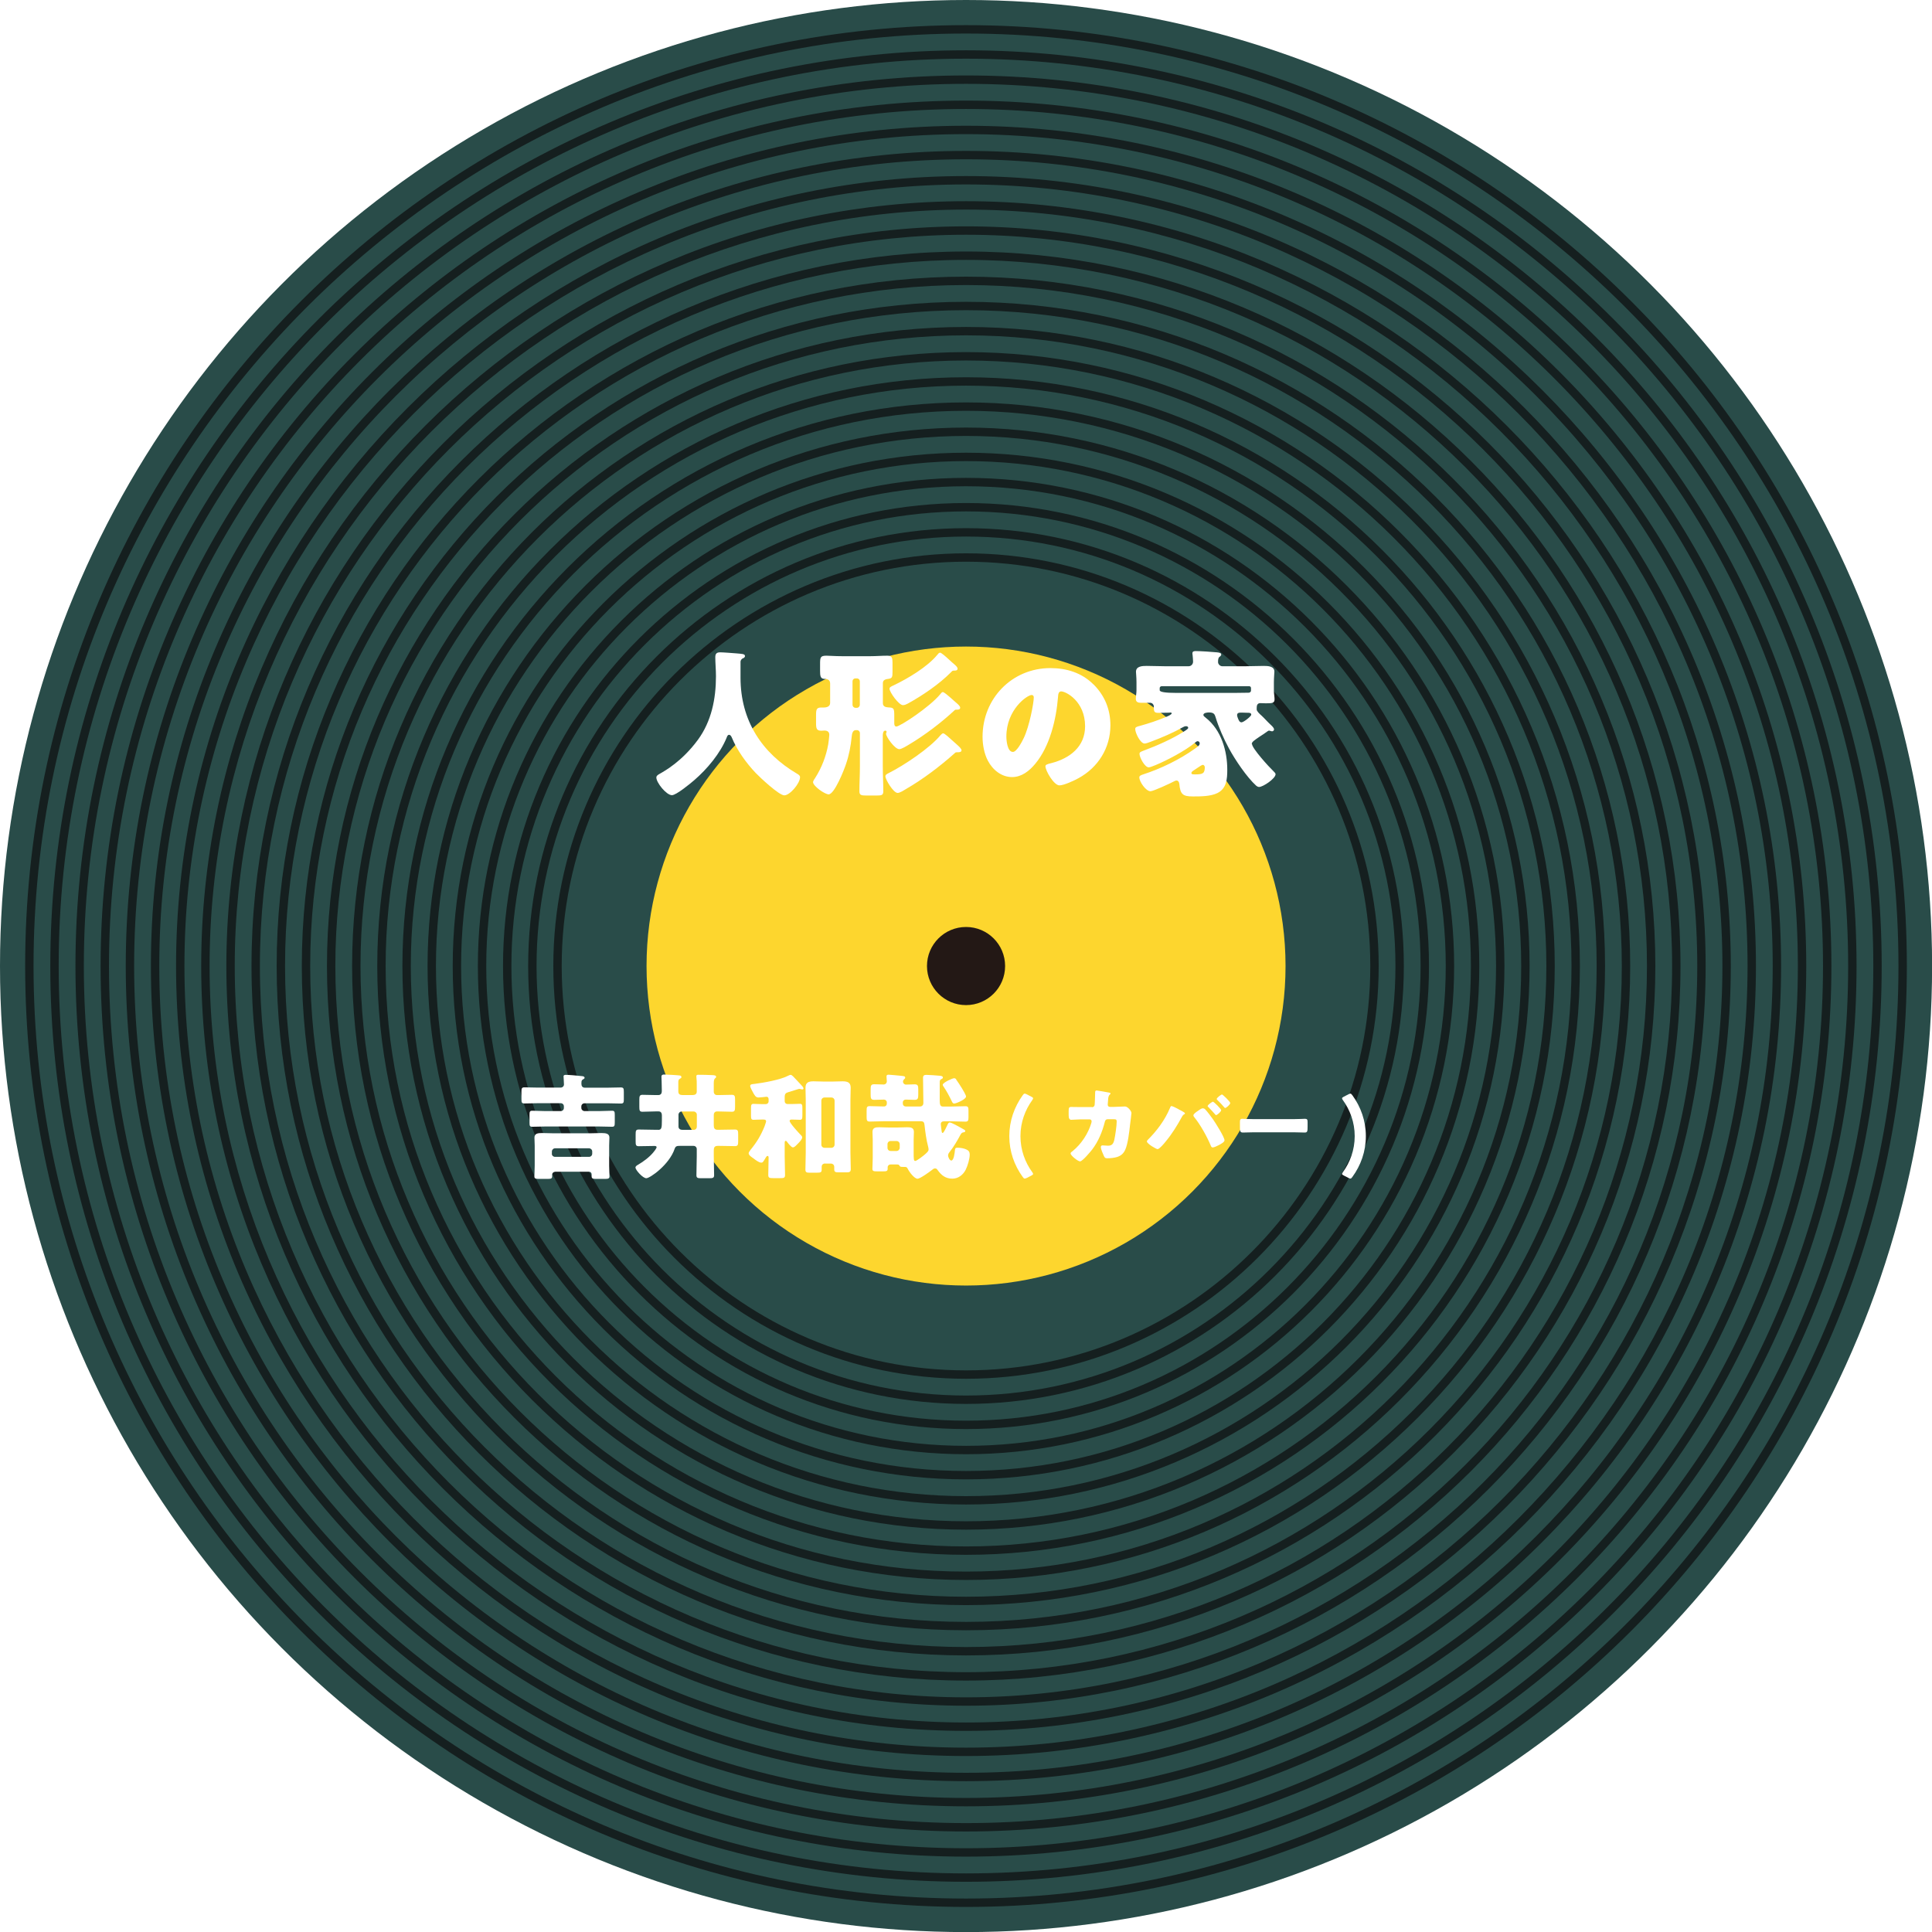 <?xml version="1.0" encoding="UTF-8"?>
<svg id="_レイヤー_1" data-name="レイヤー 1" xmlns="http://www.w3.org/2000/svg" width="230.45" height="230.45" xmlns:xlink="http://www.w3.org/1999/xlink" viewBox="0 0 230.45 230.45">
  <defs>
    <style>
      .cls-1 {
        filter: url(#drop-shadow-13);
      }

      .cls-1, .cls-2, .cls-3, .cls-4, .cls-5, .cls-6, .cls-7, .cls-8, .cls-9, .cls-10, .cls-11, .cls-12, .cls-13 {
        fill: #fff;
      }

      .cls-2 {
        filter: url(#drop-shadow-10);
      }

      .cls-3 {
        filter: url(#drop-shadow-12);
      }

      .cls-4 {
        filter: url(#drop-shadow-11);
      }

      .cls-14 {
        fill: #151f1f;
      }

      .cls-15 {
        fill: #fdd62e;
      }

      .cls-16 {
        fill: #231815;
      }

      .cls-17 {
        fill: #294c49;
      }

      .cls-5 {
        filter: url(#drop-shadow-1);
      }

      .cls-6 {
        filter: url(#drop-shadow-9);
      }

      .cls-7 {
        filter: url(#drop-shadow-3);
      }

      .cls-8 {
        filter: url(#drop-shadow-2);
      }

      .cls-9 {
        filter: url(#drop-shadow-8);
      }

      .cls-10 {
        filter: url(#drop-shadow-6);
      }

      .cls-11 {
        filter: url(#drop-shadow-7);
      }

      .cls-12 {
        filter: url(#drop-shadow-5);
      }

      .cls-13 {
        filter: url(#drop-shadow-4);
      }
    </style>
    <filter id="drop-shadow-1" x="71.87" y="71.71" width="30" height="30" filterUnits="userSpaceOnUse">
      <feOffset dx="0" dy="0"/>
      <feGaussianBlur result="blur" stdDeviation="2"/>
      <feFlood flood-color="#000" flood-opacity="1"/>
      <feComposite in2="blur" operator="in"/>
      <feComposite in="SourceGraphic"/>
    </filter>
    <filter id="drop-shadow-2" x="90.87" y="71.71" width="30" height="30" filterUnits="userSpaceOnUse">
      <feOffset dx="0" dy="0"/>
      <feGaussianBlur result="blur-2" stdDeviation="2"/>
      <feFlood flood-color="#000" flood-opacity="1"/>
      <feComposite in2="blur-2" operator="in"/>
      <feComposite in="SourceGraphic"/>
    </filter>
    <filter id="drop-shadow-3" x="110.87" y="72.71" width="28" height="27" filterUnits="userSpaceOnUse">
      <feOffset dx="0" dy="0"/>
      <feGaussianBlur result="blur-3" stdDeviation="2"/>
      <feFlood flood-color="#000" flood-opacity="1"/>
      <feComposite in2="blur-3" operator="in"/>
      <feComposite in="SourceGraphic"/>
    </filter>
    <filter id="drop-shadow-4" x="128.87" y="70.71" width="30" height="31" filterUnits="userSpaceOnUse">
      <feOffset dx="0" dy="0"/>
      <feGaussianBlur result="blur-4" stdDeviation="2"/>
      <feFlood flood-color="#000" flood-opacity="1"/>
      <feComposite in2="blur-4" operator="in"/>
      <feComposite in="SourceGraphic"/>
    </filter>
    <filter id="drop-shadow-5" x="55.87" y="121.71" width="25" height="25" filterUnits="userSpaceOnUse">
      <feOffset dx="0" dy="0"/>
      <feGaussianBlur result="blur-5" stdDeviation="2"/>
      <feFlood flood-color="#000" flood-opacity="1"/>
      <feComposite in2="blur-5" operator="in"/>
      <feComposite in="SourceGraphic"/>
    </filter>
    <filter id="drop-shadow-6" x="68.87" y="121.71" width="26" height="25" filterUnits="userSpaceOnUse">
      <feOffset dx="0" dy="0"/>
      <feGaussianBlur result="blur-6" stdDeviation="2"/>
      <feFlood flood-color="#000" flood-opacity="1"/>
      <feComposite in2="blur-6" operator="in"/>
      <feComposite in="SourceGraphic"/>
    </filter>
    <filter id="drop-shadow-7" x="82.87" y="121.71" width="25" height="25" filterUnits="userSpaceOnUse">
      <feOffset dx="0" dy="0"/>
      <feGaussianBlur result="blur-7" stdDeviation="2"/>
      <feFlood flood-color="#000" flood-opacity="1"/>
      <feComposite in2="blur-7" operator="in"/>
      <feComposite in="SourceGraphic"/>
    </filter>
    <filter id="drop-shadow-8" x="96.87" y="121.71" width="25" height="25" filterUnits="userSpaceOnUse">
      <feOffset dx="0" dy="0"/>
      <feGaussianBlur result="blur-8" stdDeviation="2"/>
      <feFlood flood-color="#000" flood-opacity="1"/>
      <feComposite in2="blur-8" operator="in"/>
      <feComposite in="SourceGraphic"/>
    </filter>
    <filter id="drop-shadow-9" x="113.87" y="123.71" width="16" height="23" filterUnits="userSpaceOnUse">
      <feOffset dx="0" dy="0"/>
      <feGaussianBlur result="blur-9" stdDeviation="2"/>
      <feFlood flood-color="#000" flood-opacity="1"/>
      <feComposite in2="blur-9" operator="in"/>
      <feComposite in="SourceGraphic"/>
    </filter>
    <filter id="drop-shadow-10" x="120.87" y="123.71" width="21" height="21" filterUnits="userSpaceOnUse">
      <feOffset dx="0" dy="0"/>
      <feGaussianBlur result="blur-10" stdDeviation="2"/>
      <feFlood flood-color="#000" flood-opacity="1"/>
      <feComposite in2="blur-10" operator="in"/>
      <feComposite in="SourceGraphic"/>
    </filter>
    <filter id="drop-shadow-11" x="129.87" y="123.71" width="23" height="20" filterUnits="userSpaceOnUse">
      <feOffset dx="0" dy="0"/>
      <feGaussianBlur result="blur-11" stdDeviation="2"/>
      <feFlood flood-color="#000" flood-opacity="1"/>
      <feComposite in2="blur-11" operator="in"/>
      <feComposite in="SourceGraphic"/>
    </filter>
    <filter id="drop-shadow-12" x="141.87" y="126.71" width="21" height="15" filterUnits="userSpaceOnUse">
      <feOffset dx="0" dy="0"/>
      <feGaussianBlur result="blur-12" stdDeviation="2"/>
      <feFlood flood-color="#000" flood-opacity="1"/>
      <feComposite in2="blur-12" operator="in"/>
      <feComposite in="SourceGraphic"/>
    </filter>
    <filter id="drop-shadow-13" x="153.87" y="123.71" width="16" height="23" filterUnits="userSpaceOnUse">
      <feOffset dx="0" dy="0"/>
      <feGaussianBlur result="blur-13" stdDeviation="2"/>
      <feFlood flood-color="#000" flood-opacity="1"/>
      <feComposite in2="blur-13" operator="in"/>
      <feComposite in="SourceGraphic"/>
    </filter>
  </defs>
  <g>
    <circle class="cls-17" cx="115.23" cy="115.23" r="115.23"/>
    <g>
      <path class="cls-14" d="M115.23,4c61.33,0,111.22,49.9,111.22,111.23s-49.9,111.23-111.22,111.23S4,176.56,4,115.23,53.9,4,115.23,4M115.23,3C53.34,3,3,53.34,3,115.23s50.34,112.23,112.23,112.23,112.22-50.34,112.22-112.23S177.11,3,115.23,3h0Z"/>
      <path class="cls-14" d="M115.23,7c59.68,0,108.22,48.55,108.22,108.23s-48.55,108.23-108.22,108.23S7,174.9,7,115.23,55.55,7,115.23,7M115.23,6C55,6,6,55,6,115.23s49,109.23,109.23,109.23,109.22-49,109.22-109.23S175.45,6,115.23,6h0Z"/>
      <path class="cls-14" d="M115.23,10c58.02,0,105.22,47.2,105.22,105.23s-47.2,105.23-105.22,105.23S10,173.25,10,115.23,57.2,10,115.23,10M115.23,9C56.65,9,9,56.65,9,115.23s47.65,106.23,106.23,106.23,106.22-47.65,106.22-106.23S173.8,9,115.23,9h0Z"/>
      <path class="cls-14" d="M115.23,13c56.37,0,102.22,45.86,102.22,102.23s-45.86,102.23-102.22,102.23S13,171.59,13,115.23,58.86,13,115.23,13M115.23,12C58.31,12,12,58.31,12,115.23s46.31,103.23,103.23,103.23,103.22-46.31,103.22-103.23S172.14,12,115.23,12h0Z"/>
      <path class="cls-14" d="M115.23,16c54.71,0,99.22,44.51,99.22,99.23s-44.51,99.23-99.22,99.23S16,169.94,16,115.23,60.51,16,115.23,16M115.23,15C59.96,15,15,59.96,15,115.23s44.96,100.23,100.23,100.23,100.22-44.96,100.22-100.23S170.49,15,115.23,15h0Z"/>
      <path class="cls-14" d="M115.23,19c53.06,0,96.22,43.17,96.22,96.23s-43.17,96.23-96.22,96.23S19,168.28,19,115.23,62.17,19,115.23,19M115.23,18c-53.61,0-97.23,43.61-97.23,97.23s43.62,97.23,97.23,97.23,97.22-43.62,97.22-97.23S168.84,18,115.23,18h0Z"/>
      <path class="cls-14" d="M115.23,22c51.4,0,93.22,41.82,93.22,93.23s-41.82,93.23-93.22,93.23S22,166.63,22,115.23,63.82,22,115.23,22M115.23,21c-51.96,0-94.23,42.27-94.23,94.23s42.27,94.23,94.23,94.23,94.22-42.27,94.22-94.23S167.18,21,115.23,21h0Z"/>
      <path class="cls-14" d="M115.23,25c49.75,0,90.22,40.47,90.22,90.23s-40.47,90.23-90.22,90.23S25,164.98,25,115.23,65.48,25,115.23,25M115.23,24c-50.3,0-91.23,40.92-91.23,91.23s40.92,91.23,91.23,91.23,91.22-40.92,91.22-91.23S165.53,24,115.23,24h0Z"/>
      <path class="cls-14" d="M115.23,28c48.1,0,87.22,39.13,87.22,87.23s-39.13,87.23-87.22,87.23S28,163.32,28,115.23,67.13,28,115.23,28M115.23,27c-48.65,0-88.23,39.58-88.23,88.23s39.58,88.23,88.23,88.23,88.22-39.58,88.22-88.23S163.87,27,115.23,27h0Z"/>
      <path class="cls-14" d="M115.23,31c46.44,0,84.22,37.78,84.22,84.23s-37.78,84.23-84.22,84.23S31,161.67,31,115.23,68.78,31,115.23,31M115.23,30c-46.99,0-85.23,38.23-85.23,85.23s38.23,85.23,85.23,85.23,85.22-38.23,85.22-85.23S162.22,30,115.23,30h0Z"/>
      <path class="cls-14" d="M115.23,34c44.79,0,81.22,36.44,81.22,81.23s-36.44,81.23-81.22,81.23-81.23-36.44-81.23-81.23S70.44,34,115.23,34M115.23,33c-45.34,0-82.23,36.89-82.23,82.23s36.89,82.23,82.23,82.23,82.22-36.89,82.22-82.23-36.89-82.23-82.22-82.23h0Z"/>
      <path class="cls-14" d="M115.23,37c43.13,0,78.22,35.09,78.22,78.23s-35.09,78.23-78.22,78.23-78.23-35.09-78.23-78.23S72.09,37,115.23,37M115.23,36c-43.69,0-79.23,35.54-79.23,79.23s35.54,79.23,79.23,79.23,79.22-35.54,79.22-79.23-35.54-79.23-79.22-79.23h0Z"/>
      <path class="cls-14" d="M115.23,40c41.48,0,75.22,33.75,75.22,75.23s-33.75,75.23-75.22,75.23-75.23-33.75-75.23-75.23S73.75,40,115.23,40M115.23,39c-42.03,0-76.23,34.19-76.23,76.23s34.19,76.23,76.23,76.23,76.22-34.19,76.22-76.23-34.19-76.23-76.22-76.23h0Z"/>
      <path class="cls-14" d="M115.23,43c39.82,0,72.22,32.4,72.22,72.23s-32.4,72.23-72.22,72.23-72.23-32.4-72.23-72.23S75.4,43,115.23,43M115.23,42c-40.38,0-73.23,32.85-73.23,73.23s32.85,73.23,73.23,73.23,73.22-32.85,73.22-73.23-32.85-73.23-73.22-73.23h0Z"/>
      <path class="cls-14" d="M115.23,46c38.17,0,69.22,31.05,69.22,69.23s-31.05,69.23-69.22,69.23-69.23-31.05-69.23-69.23,31.05-69.23,69.23-69.23M115.23,45c-38.72,0-70.23,31.5-70.23,70.23s31.5,70.23,70.23,70.23,70.22-31.5,70.22-70.23-31.5-70.23-70.22-70.23h0Z"/>
      <path class="cls-14" d="M115.23,49c36.52,0,66.22,29.71,66.22,66.23s-29.71,66.23-66.22,66.23-66.23-29.71-66.23-66.23,29.71-66.23,66.23-66.23M115.23,48c-37.07,0-67.23,30.16-67.23,67.23s30.16,67.23,67.23,67.23,67.22-30.16,67.22-67.23-30.16-67.23-67.22-67.23h0Z"/>
      <path class="cls-14" d="M115.23,52c34.86,0,63.22,28.36,63.22,63.23s-28.36,63.23-63.22,63.23-63.23-28.36-63.23-63.23,28.36-63.23,63.23-63.23M115.23,51c-35.41,0-64.23,28.81-64.23,64.23s28.81,64.23,64.23,64.23,64.22-28.81,64.22-64.23-28.81-64.23-64.22-64.23h0Z"/>
      <path class="cls-14" d="M115.23,55c33.21,0,60.22,27.02,60.22,60.23s-27.02,60.23-60.22,60.23-60.23-27.02-60.23-60.23,27.02-60.23,60.23-60.23M115.23,54c-33.76,0-61.23,27.47-61.23,61.23s27.47,61.23,61.23,61.23,61.22-27.47,61.22-61.23-27.46-61.23-61.22-61.23h0Z"/>
      <path class="cls-14" d="M115.23,58c31.55,0,57.22,25.67,57.22,57.23s-25.67,57.23-57.22,57.23-57.23-25.67-57.23-57.23,25.67-57.23,57.23-57.23M115.23,57c-32.11,0-58.23,26.12-58.23,58.23s26.12,58.23,58.23,58.23,58.22-26.12,58.22-58.23-26.12-58.23-58.22-58.23h0Z"/>
      <path class="cls-14" d="M115.23,61c29.9,0,54.22,24.33,54.22,54.23s-24.33,54.23-54.22,54.23-54.23-24.33-54.23-54.23,24.33-54.23,54.23-54.23M115.23,60c-30.45,0-55.23,24.77-55.23,55.23s24.77,55.23,55.23,55.23,55.22-24.77,55.22-55.23-24.77-55.23-55.22-55.23h0Z"/>
      <path class="cls-14" d="M115.23,64c28.25,0,51.22,22.98,51.22,51.23s-22.98,51.23-51.22,51.23-51.23-22.98-51.23-51.23,22.98-51.23,51.23-51.23M115.23,63c-28.8,0-52.23,23.43-52.23,52.23s23.43,52.23,52.23,52.23,52.22-23.43,52.22-52.23-23.43-52.23-52.22-52.23h0Z"/>
      <path class="cls-14" d="M115.23,67c26.59,0,48.22,21.63,48.22,48.23s-21.63,48.23-48.22,48.23-48.23-21.63-48.23-48.23,21.63-48.23,48.23-48.23M115.23,66c-27.14,0-49.23,22.08-49.23,49.23s22.08,49.23,49.23,49.23,49.22-22.08,49.22-49.23-22.08-49.23-49.22-49.23h0Z"/>
    </g>
    <circle class="cls-15" cx="115.23" cy="115.23" r="38.11"/>
    <circle class="cls-16" cx="115.23" cy="115.23" r="4.66"/>
  </g>
  <path class="cls-5" d="M88.33,78.92v1.92c0,5.11,2.56,9,6.76,11.46.17.1.34.21.34.4,0,.74-1.21,2.17-1.88,2.17-.63,0-2.91-2.15-3.4-2.66-1.14-1.2-2.24-2.72-2.87-4.26-.06-.13-.15-.3-.32-.3-.15,0-.23.17-.27.3-.78,1.92-2.32,3.76-3.88,5.11-.46.4-2.15,1.79-2.66,1.79-.66,0-1.86-1.48-1.86-2.11,0-.21.19-.32.4-.44.63-.36,2.66-1.48,4.56-4.06,1.61-2.2,2.15-4.88,2.15-7.58,0-.76-.08-1.61-.08-2.26,0-.42.15-.59.59-.59.34,0,1.6.1,1.98.13.59.06.97.04.97.32,0,.17-.19.25-.32.3-.13.1-.21.25-.21.36Z"/>
  <path class="cls-8" d="M105.3,91.42c0,.99.06,1.96.06,2.94,0,.48-.17.53-.78.53h-1.23c-.63,0-.84-.04-.84-.51,0-.99.06-1.98.06-2.96v-3.97c0-.19-.15-.36-.36-.36h-.13c-.4,0-.46.49-.49.78-.11,1.12-.32,2.22-.68,3.27-.21.65-1.37,3.61-2.07,3.61-.46,0-1.86-.99-1.86-1.46,0-.11.17-.4.25-.49.78-1.22,1.31-2.6,1.56-4.01.04-.25.13-.95.13-1.14,0-.38-.25-.51-.59-.51-.13,0-.25.02-.36.02-.57,0-.63-.27-.63-.91v-.95c0-.68.06-.91.64-.91h.3c.36,0,.74-.13.74-.55v-2.32c0-.49-.42-.55-.76-.55-.4-.04-.44-.38-.44-.95v-.78c0-.82.02-1.03.76-1.03.38,0,.99.06,1.9.06h3.32c.69,0,1.37-.06,2.05-.06.55,0,.61.27.61.82v1.12c0,.59-.04.76-.47.82-.32.04-.68.11-.68.51v2.39c0,.4.32.49.66.51.65.02.7.13.7.99v.91c0,.17.04.38.25.38.42,0,3.95-2.3,5.24-3.86.06-.09.19-.25.3-.25.15,0,.63.42.93.68.1.1.17.15.21.19.13.11.25.23.34.3.38.32.59.51.59.7,0,.23-.27.23-.44.23-.13,0-.17,0-.27.11-1.6,1.48-3.51,2.93-5.39,4.05-.25.15-.89.55-1.16.55-.55,0-1.58-1.48-1.58-1.84,0-.04.02-.11.04-.13.02-.04.02-.08.02-.11,0-.08-.06-.13-.15-.13-.25,0-.28.32-.3.51v3.76ZM102.2,84.43c.21,0,.36-.17.36-.38v-2.77c0-.21-.15-.36-.36-.36h-.15c-.21,0-.36.15-.36.36v2.77c0,.23.17.38.38.38h.13ZM113.7,88.42c.1.09.25.23.36.32.38.34.63.57.63.76,0,.23-.32.23-.49.23h-.04c-.13,0-.17,0-.27.1-1.77,1.58-3.8,3.12-5.83,4.29-.25.15-.72.46-.99.46-.51,0-1.46-1.6-1.46-1.98,0-.21.23-.3.38-.38,1.82-.91,4.92-2.98,6.19-4.52.08-.08.21-.23.32-.23.17,0,.76.55,1.2.95ZM113.28,78.75c.1.08.17.15.25.23.38.32.69.57.69.78,0,.23-.25.23-.42.23-.19,0-.19.02-.38.21-1.39,1.41-3.4,2.77-5.13,3.72-.17.09-.38.19-.59.19-.49,0-1.6-1.56-1.6-1.96,0-.19.25-.29.49-.4,1.71-.82,4.03-2.2,5.22-3.65.08-.1.19-.25.32-.25.15,0,.63.42,1.14.89Z"/>
  <path class="cls-7" d="M130.44,81.64c1.35,1.35,2.01,3,2.01,4.88,0,2.68-1.46,5.03-3.82,6.31-.48.27-1.73.85-2.26.85-.66,0-1.67-1.75-1.67-2.28,0-.17.17-.25.72-.38,2.2-.57,4.01-1.96,4.01-4.39,0-2.98-2.28-4.16-2.85-4.16-.32,0-.36.34-.38.68-.21,2.64-.97,5.87-2.72,7.96-.7.85-1.62,1.58-2.76,1.58-1.27,0-2.32-.87-2.89-1.96-.44-.84-.63-1.92-.63-2.85,0-4.56,3.51-8.19,8.09-8.19,1.94,0,3.76.57,5.13,1.94ZM120.04,87.85c0,.46.11,1.84.78,1.84.46,0,1.1-1.25,1.29-1.65.67-1.37,1.2-4.18,1.2-4.86,0-.15-.08-.28-.25-.28-.55,0-3.02,1.75-3.02,4.96Z"/>
  <path class="cls-13" d="M149.34,88.74c0,.53,2.07,2.79,2.54,3.23.08.08.27.25.27.38,0,.51-1.48,1.52-1.97,1.52-.13,0-.25-.08-.34-.15-1.14-1.04-2.51-3.08-3.25-4.45-.59-1.08-1.25-2.56-1.6-3.74-.1-.3-.17-.55-.78-.55-.19,0-.67.04-.67.3,0,.11.12.21.29.34,1.88,1.48,2.56,4.01,2.56,6.19,0,1.12-.08,2.24-1.18,2.79-.82.4-2.01.4-2.93.4-1.21,0-1.5-.27-1.61-1.5-.02-.19-.12-.4-.34-.4-.1,0-.17.04-.25.08-.42.23-2.51,1.2-2.85,1.2-.55,0-1.33-1.14-1.33-1.65,0-.17.12-.25.46-.36,2.07-.67,4.33-1.75,6.21-3.1.38-.27.53-.38.53-.61,0-.13-.1-.25-.25-.25-.09,0-.17.06-.3.17-1.14.95-3.29,2.09-4.71,2.68-.32.13-.68.27-.82.27-.47,0-1.1-1.18-1.1-1.61,0-.19.13-.25.53-.4,1.6-.59,3.38-1.39,4.73-2.24.4-.25.55-.36.55-.47,0-.13-.13-.19-.27-.19-.11,0-.21.04-.3.09-1.25.7-2.47,1.23-3.91,1.77-.19.08-.57.21-.72.21-.51,0-1.12-1.27-1.12-1.73,0-.21.13-.27.57-.38,1.08-.3,2.01-.61,3.1-1.06.42-.17.68-.32.68-.44,0-.06-.06-.09-.13-.09-.06,0-.1.02-.23.02h-.06c-.38,0-.76.02-1.14.02-.44,0-.57-.08-.57-.59v-.15c0-.25-.19-.46-.44-.46h-1.03c-.34,0-.68-.04-.68-.47,0-.27.08-.7.08-1.03v-.95c0-.61-.06-1.06-.06-1.25,0-.68.78-.7,1.27-.7.74,0,1.46.04,2.2.04h2.81c.3,0,.53-.25.53-.55,0-.17-.04-.65-.06-.82-.02-.06-.02-.11-.02-.17,0-.25.21-.27.42-.27.51,0,1.9.09,2.51.15.42.04.51.13.51.27,0,.09-.07.17-.21.27-.15.11-.17.34-.17.63,0,.23.23.49.51.49h2.74c.74,0,1.46-.04,2.2-.04.48,0,1.27.02,1.27.68,0,.15-.06.76-.06,1.27v.99c0,.36.08.78.08,1.03,0,.46-.25.49-1.04.49-.23,0-.44-.02-.65-.02-.4,0-.44.32-.44.59v.17c0,.19.32.51.59.74.3.27.7.74,1.1,1.1.23.21.38.4.38.53s-.12.23-.23.23c-.04,0-.06,0-.19-.04-.12-.04-.13-.04-.17-.04-.08,0-.13.04-.19.08-.36.27-.68.46-.93.63-.64.44-.95.63-.95.89ZM147.21,82.65c.53,0,1.04-.02,1.58-.02h.11c.17,0,.32-.08.32-.27v-.3c0-.11-.1-.21-.21-.21h-10.45c-.11,0-.23.1-.23.21v.27q0,.32,2,.32h6.88ZM143.7,91.48c0-.11-.1-.25-.23-.25-.09,0-.36.17-.66.38-.15.11-.34.23-.51.34-.09.06-.19.15-.19.25,0,.15.11.17.44.17.93,0,1.16-.11,1.16-.89ZM148.81,85.02c-.23,0-.48-.02-.7-.02-.34,0-.55.02-.55.32,0,.09.06.25.11.38.08.19.17.46.42.46s1.16-.72,1.16-.91c0-.21-.21-.23-.38-.23h-.06Z"/>
  <path class="cls-12" d="M67.26,131.97c0-.22-.16-.38-.38-.38h-2.7c-.54,0-1.08.03-1.62.03-.33,0-.36-.12-.36-.52v-.86c0-.43.04-.54.37-.54.54,0,1.07.03,1.61.03h2.69c.22,0,.4-.16.4-.38,0-.26-.05-.81-.05-.95,0-.18.15-.19.29-.19.34,0,1.29.08,1.91.15.12.01.31.04.31.21,0,.06-.04.08-.08.11-.26.16-.3.19-.3.59,0,.26.11.47.41.47h2.69c.54,0,1.06-.03,1.59-.03.33,0,.37.11.37.54v.86c0,.4-.03.52-.36.52-.54,0-1.07-.03-1.61-.03h-2.72c-.21,0-.38.16-.38.38v.17c0,.21.18.38.38.38h1.8c.51,0,1.04-.04,1.48-.04.3,0,.33.12.33.51v.85c0,.44-.03.55-.33.55-.49,0-.99-.03-1.48-.03h-6.56c-.48,0-.97.03-1.47.03-.3,0-.33-.11-.33-.51v-.91c0-.36.03-.49.33-.49.44,0,.96.04,1.47.04h1.92c.22,0,.38-.16.38-.38v-.17ZM66.22,139.77c-.19,0-.36.15-.36.34v.21c0,.27-.15.3-.58.3h-.96c-.42,0-.58-.03-.58-.3,0-.25.04-.77.04-1.26v-2.41c0-.32-.03-.63-.03-.95,0-.51.41-.55.93-.55.47,0,.92.03,1.37.03h4.32c.45,0,.92-.03,1.37-.03.55,0,.95.07.95.54,0,.3-.03.6-.03.96v2.41c0,.44.04,1.06.04,1.26,0,.27-.17.3-.6.3h-.95c-.4,0-.58-.03-.58-.29v-.21c0-.25-.14-.36-.37-.36h-4.01ZM65.83,137.61c0,.23.18.38.38.38h4.05c.21,0,.38-.16.38-.38v-.26c0-.21-.18-.38-.38-.38h-4.05c-.21,0-.38.18-.38.38v.26Z"/>
  <path class="cls-10" d="M78.5,134.77c.41,0,.45-.21.45-1.14v-.59c0-.25-.1-.47-.38-.47h-.4c-.51,0-1.01.04-1.54.04-.34,0-.37-.16-.37-.6v-.8c0-.45.03-.62.38-.62.51,0,1.02.03,1.52.03h.37c.28,0,.41-.19.41-.44v-.19c0-.59-.04-1.48-.04-1.56,0-.23.16-.26.33-.26.23,0,1.73.08,1.89.12.12.03.16.11.16.19,0,.1-.08.14-.16.18-.21.12-.21.23-.21.45v1.06c0,.34.18.45.51.45h1.18c.28,0,.51-.1.51-.41v-.78c0-.3,0-.63-.04-.91,0-.04-.01-.08-.01-.14,0-.14.08-.18.22-.18.52,0,1.12.01,1.67.04.28.01.47.04.47.21,0,.08-.05.12-.14.19-.12.11-.14.36-.14.59v.99c0,.22.15.4.37.4h.27c.49,0,1-.03,1.5-.03.37,0,.4.15.4.62v.78c0,.45-.03.62-.38.62-.58,0-1.17-.04-1.76-.04-.36,0-.4.3-.4.45v1.22c0,.32.1.52.44.52h.22c.63,0,1.25-.03,1.87-.03.36,0,.38.17.38.6v.78c0,.44-.03.6-.38.6-.62,0-1.23-.03-1.87-.03h-.17c-.41,0-.49.19-.49.56v.66c0,.77.04,1.52.04,2.28,0,.32-.15.36-.59.36h-.97c-.4,0-.55-.04-.55-.36,0-.75.04-1.51.04-2.28v-.84c0-.22-.18-.38-.38-.38h-1.63c-.31,0-.51.01-.62.33-.64,1.92-2.95,3.53-3.39,3.53-.41,0-1.29-.97-1.29-1.28,0-.14.17-.25.26-.3.69-.41,1.34-.88,1.85-1.48.1-.11.41-.51.41-.64s-.14-.15-.25-.15c-.63,0-1.25.03-1.88.03-.34,0-.37-.15-.37-.59v-.8c0-.45.03-.6.37-.6.63,0,1.25.03,1.87.03h.43ZM83.12,132.96c0-.21-.18-.38-.38-.38h-1.43c-.21,0-.38.18-.38.38v1.41c0,.3.23.4.49.4h1.32c.22,0,.37-.15.38-.38v-1.43Z"/>
  <path class="cls-11" d="M93.6,138.01c0,.71.04,1.43.04,2.14,0,.36-.14.38-.62.38h-.79c-.44,0-.59-.04-.59-.37,0-.7.04-1.39.04-2.07,0-.08-.01-.21-.12-.21-.1,0-.16.11-.21.18-.34.58-.38.62-.55.62-.29,0-.73-.36-.96-.53-.19-.14-.54-.34-.54-.6,0-.12.18-.32.25-.43.73-.89,1.22-1.71,1.65-2.78.03-.1.18-.49.18-.58,0-.21-.18-.22-.33-.22h-.18c-.41,0-.8.03-.99.03-.27,0-.3-.15-.3-.49v-.86c0-.41.03-.55.3-.55.22,0,.58.03.99.03h.48c.18,0,.33-.14.33-.33v-.23c0-.19-.07-.32-.27-.32-.07,0-.23.03-.32.04-.14.01-.49.05-.62.05-.34,0-.48-.29-.67-.64-.08-.15-.32-.58-.32-.73,0-.23.28-.22.51-.25,1.11-.14,3.12-.49,4.07-1,.07-.03.16-.08.25-.08.16,0,.36.25.73.64l.54.58c.08.08.26.27.26.4,0,.08-.07.12-.15.12-.04,0-.14-.03-.18-.04-.05-.01-.12-.03-.18-.03-.07,0-1.04.33-1.22.37-.4.11-.51.21-.51.63v.48c0,.19.15.33.33.33h.49c.41,0,.77-.03.99-.03.28,0,.3.16.3.55v.8c0,.41-.03.56-.3.56-.21,0-.59-.03-.97-.03-.12,0-.25.03-.25.16,0,.26,1.03,1.37,1.25,1.6.1.1.25.23.25.36,0,.22-.32.56-.47.71l-.11.11c-.16.16-.34.38-.54.38-.18,0-.56-.49-.67-.64-.04-.06-.1-.14-.18-.14-.11,0-.12.15-.12.23v1.69ZM98.45,138.78c-.36,0-.44.25-.44.38v.34c0,.34-.12.38-.58.38h-.87c-.34,0-.49-.04-.49-.37,0-.66.04-1.33.04-2v-6.31c0-.48-.03-.97-.03-1.45,0-.64.38-.77.95-.77.41,0,.84.03,1.25.03h.99c.41,0,.82-.03,1.23-.03.55,0,.97.11.97.75,0,.49-.03.99-.03,1.47v6.26c0,.66.04,1.32.04,1.98,0,.36-.15.4-.54.4h-.87c-.38,0-.56-.03-.56-.34v-.3c0-.26-.18-.41-.43-.41h-.66ZM97.97,136.53c0,.23.18.38.38.38h.82c.22,0,.38-.18.38-.38v-5.24c0-.22-.17-.38-.38-.38h-.82c-.21,0-.38.16-.38.38v5.24Z"/>
  <path class="cls-9" d="M106.21,138.9c-.18,0-.33.14-.33.34v.16c0,.29-.14.32-.55.32h-.69c-.44,0-.58-.03-.58-.3,0-.32.04-.81.04-1.28v-2.18c0-.32-.03-.63-.03-.95,0-.52.4-.55.81-.55.38,0,.78.03,1.17.03h.97c.4,0,.79-.03,1.18-.03.41,0,.81.03.81.55,0,.3-.03.62-.03.95v1.44c0,.84,0,1.08.19,1.08.18,0,1.03-.66,1.22-.84.19-.18.37-.32.37-.53,0-.12-.03-.22-.05-.33-.22-.81-.34-1.73-.43-2.56-.03-.33-.11-.48-.46-.48h-4.28c-.6,0-1.21.04-1.81.04-.33,0-.36-.15-.36-.55v-.74c0-.4.03-.55.36-.55.58,0,1.14.04,1.71.04.21,0,.34-.15.34-.33v-.16c0-.19-.15-.33-.34-.33-.38,0-.77.03-1.15.03-.41,0-.44-.18-.44-.66v-.54c0-.49.03-.66.44-.66.37,0,.74.03,1.11.03.21,0,.38-.16.38-.38,0-.1-.04-.47-.04-.58,0-.18.11-.21.26-.21s1.29.11,1.56.14c.27.03.41.05.41.21,0,.1-.06.12-.15.22-.07.07-.11.15-.11.25,0,.21.16.36.36.36.34,0,.69-.03,1.03-.03.38,0,.43.17.43.59v.63c0,.45-.04.63-.43.63-.36,0-.71-.03-1.07-.03-.19,0-.34.14-.34.33v.16c0,.18.15.33.33.33h1.74c.22,0,.38-.18.38-.4,0-1.02-.04-2.03-.04-3.03,0-.27.15-.34.4-.34.16,0,1.36.07,1.66.11.18.03.31.07.31.21,0,.11-.11.15-.22.21-.14.07-.16.18-.16.41v2.06c0,.49.04.78.38.78h.88c.6,0,1.21-.04,1.81-.04.33,0,.36.15.36.55v.74c0,.38-.03.55-.36.55-.6,0-1.21-.04-1.81-.04h-.76c-.22,0-.37.11-.37.34,0,.16.08.71.11.91.01.08.04.14.11.14.14,0,.48-.77.55-.92s.14-.33.29-.33c.05,0,.15.03.25.07.36.15,1.21.63,1.4.74.08.04.21.11.21.21,0,.11-.12.14-.19.15-.23.03-.3.14-.41.34-.34.64-.81,1.44-1.26,2-.11.14-.19.25-.19.44,0,.18.19.59.38.59.31,0,.4-.91.43-1.17.03-.27.04-.36.31-.36.34,0,.78.07,1.08.22.26.12.38.29.38.59,0,.53-.25,1.36-.49,1.84-.32.6-.88,1.04-1.58,1.04-.79,0-1.29-.38-1.73-.99-.1-.14-.16-.23-.34-.23-.15,0-.26.1-.37.19-.28.22-1.41,1.04-1.71,1.04-.36,0-.95-.73-1.19-1.22-.08-.16-.18-.19-.34-.19h-.14c-.34,0-.41-.01-.48-.14-.08-.15-.16-.15-.34-.15h-.76ZM105.86,136.91c0,.22.16.38.38.38h.7c.21,0,.38-.18.38-.38v-.43c0-.22-.18-.38-.38-.38h-.7c-.21,0-.38.16-.38.38v.43ZM114.06,128.78c.23.32.45.66.66,1,.11.18.51.84.51,1.01,0,.34-1.17.84-1.41.84-.18,0-.23-.15-.3-.29-.29-.6-.6-1.19-.99-1.76-.04-.05-.08-.11-.08-.19,0-.25,1.15-.78,1.36-.78.14,0,.19.07.26.16Z"/>
  <path class="cls-6" d="M122.45,140.51c-.1.05-.15.07-.22.07-.08,0-.14-.05-.24-.19-1.01-1.39-1.6-3.06-1.6-4.87s.6-3.49,1.6-4.88c.09-.13.15-.19.24-.19.06,0,.11.02.22.07l.58.3c.13.07.2.11.2.19,0,.05-.04.11-.1.21-.84,1.16-1.41,2.64-1.41,4.3s.56,3.14,1.41,4.3c.06.09.1.15.1.21,0,.07-.06.11-.2.19l-.58.3Z"/>
  <path class="cls-2" d="M130.25,132.07c.17,0,.3-.11.32-.28.03-.19.05-1.23.06-1.49,0-.12.03-.23.17-.23.07,0,1.39.23,1.52.26.04.01.15.05.15.1,0,.04-.03.07-.07.11-.07.06-.18.17-.21.46,0,.09-.06.7-.06.75,0,.17.09.28.27.28h.5c.32-.01,1.28-.05,1.29-.05.33,0,.77.55.77.78,0,.12-.14,1.21-.17,1.42-.09.82-.25,2.27-.58,2.98-.21.44-.48.68-.94.84-.34.11-.83.16-1.19.16-.25,0-.3-.06-.4-.26-.11-.24-.37-.81-.37-1.07,0-.13.07-.21.21-.21.12,0,.41.04.66.04.49,0,.64-.28.74-.72.11-.5.28-1.66.28-2.16,0-.22-.06-.28-.38-.28h-.71c-.21.01-.29.15-.33.33-.3,1.18-.76,2.3-1.5,3.28-.2.26-1.17,1.42-1.45,1.42-.26,0-1.13-.7-1.13-.95,0-.1.09-.17.26-.29,1.03-.84,1.84-2.08,2.22-3.35.01-.05.03-.14.03-.19,0-.13-.1-.23-.23-.23h-1.12c-.29.01-.91.05-1.08.05-.22,0-.31-.19-.31-.54v-.49c0-.4.05-.5.29-.5.29,0,.58.01.86.01h1.62Z"/>
  <path class="cls-4" d="M140.57,132.31c.13.06.63.33.72.41.03.02.05.05.05.09,0,.05-.04.08-.08.1-.15.08-.18.14-.27.29-.59,1.08-1.19,2.05-1.97,2.99-.15.19-.73.88-.94.88-.17,0-1.28-.65-1.28-.92,0-.06.04-.12.09-.17,1.1-1.09,2.07-2.39,2.67-3.83.04-.11.08-.22.17-.22.13,0,.67.28.82.36ZM143.73,132.3c.23.21.77.95.97,1.23.27.39,1.36,2.1,1.36,2.49,0,.22-.48.46-.66.56-.18.09-.57.29-.75.29-.14,0-.2-.13-.24-.25-.43-1.03-1.24-2.49-1.95-3.35-.06-.07-.11-.15-.11-.24,0-.16.38-.42.52-.51.13-.1.43-.32.6-.32.1,0,.2.04.27.1ZM145.66,132.42c0,.19-.48.59-.61.59-.05,0-.08-.05-.11-.09-.26-.3-.53-.59-.8-.86-.04-.03-.09-.07-.09-.13,0-.14.54-.52.63-.52.1,0,.99.86.99,1.03ZM146.74,131.57c0,.19-.48.59-.6.59-.05,0-.1-.06-.14-.11-.25-.29-.51-.58-.79-.84-.04-.03-.08-.07-.08-.12,0-.15.53-.54.63-.54.09,0,.99.86.99,1.03Z"/>
  <path class="cls-3" d="M154.3,133.49c.61,0,1.26-.04,1.36-.04.27,0,.31.11.31.41v.49c0,.57-.01.74-.34.74-.4,0-.88-.03-1.33-.03h-4.73c-.45,0-.94.03-1.32.03-.35,0-.35-.2-.35-.74v-.47c0-.31.03-.43.3-.43.14,0,.72.04,1.37.04h4.73Z"/>
  <path class="cls-1" d="M160.08,140.03c0-.05.04-.11.1-.21.84-1.16,1.41-2.64,1.41-4.3s-.57-3.14-1.41-4.3c-.06-.09-.1-.15-.1-.21,0-.07.06-.11.2-.19l.58-.3c.1-.05.15-.07.21-.07.08,0,.14.05.24.19,1.01,1.39,1.61,3.06,1.61,4.88s-.6,3.49-1.61,4.87c-.09.13-.15.19-.24.19-.06,0-.11-.02-.21-.07l-.58-.3c-.13-.07-.2-.11-.2-.19Z"/>
</svg>